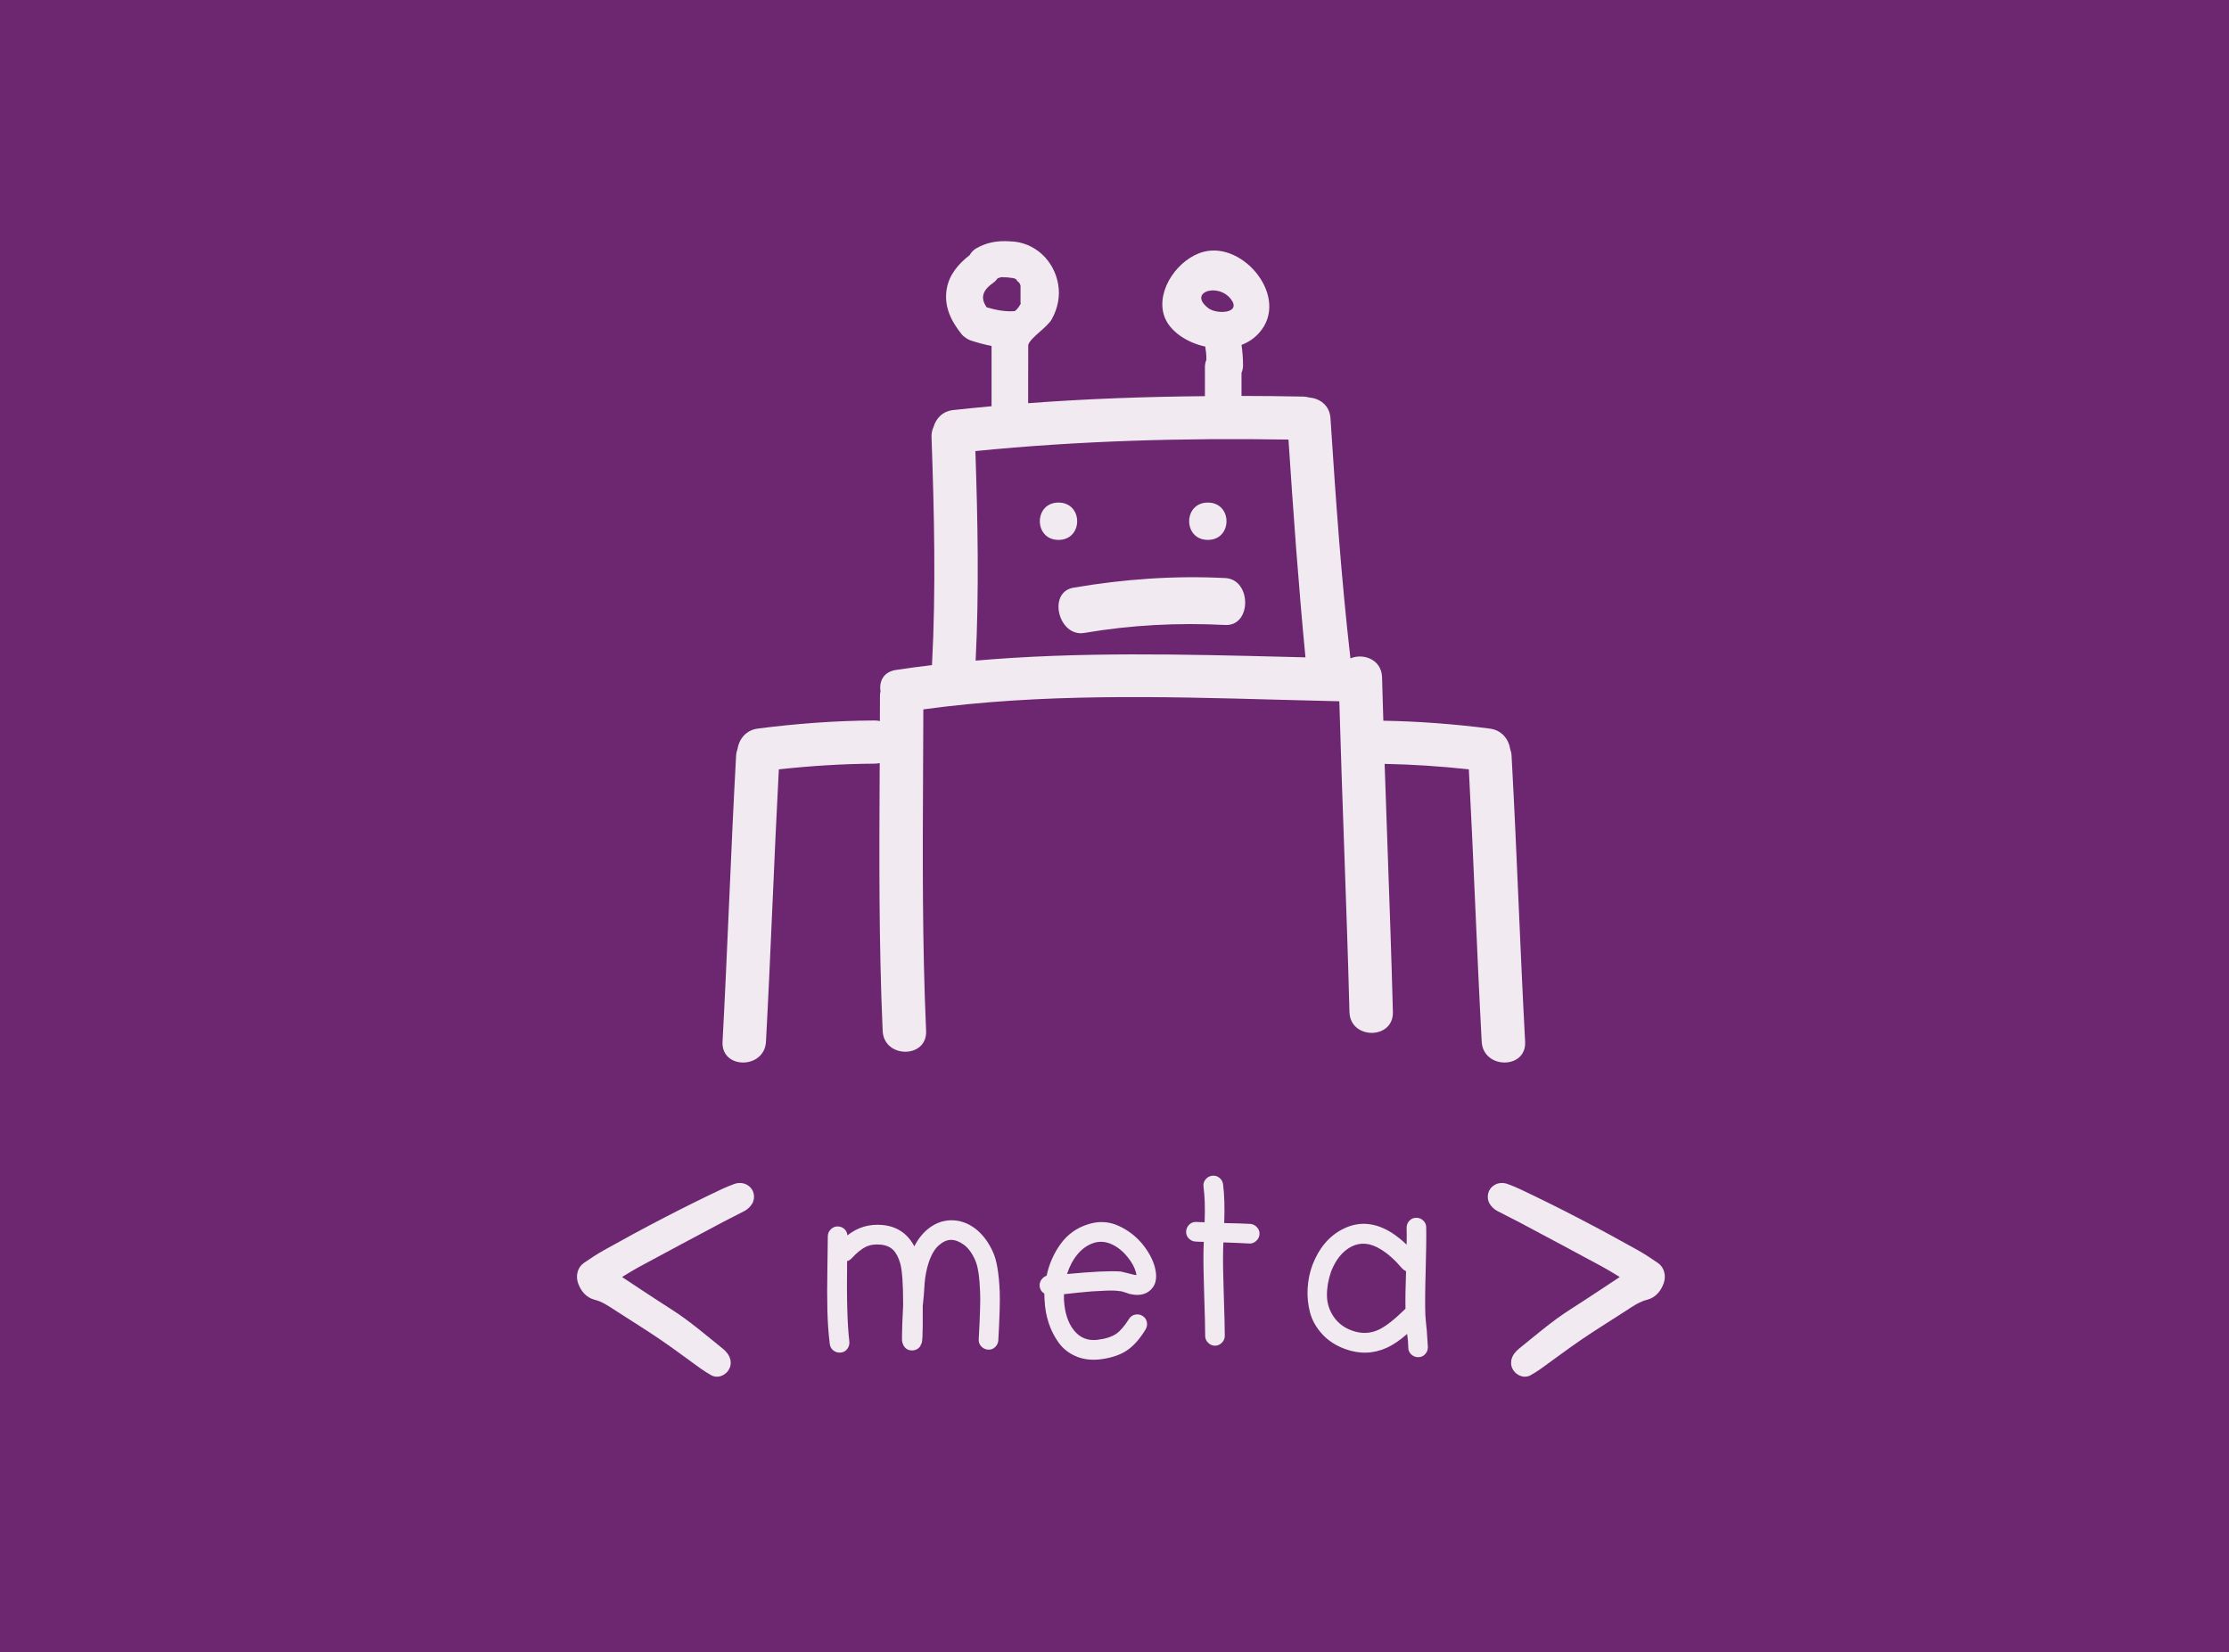 <svg xmlns="http://www.w3.org/2000/svg" fill="none" viewBox="0 0 232 172" height="172" width="232">
<rect x="0" y="0" width="232" height="172" fill="#808080" stroke="none"/>
<g clip-path="url(#clip0_4567_189187)">
<rect fill="#6C2770" height="191.105" width="264.606" y="-10.076" x="-14.7"></rect>
<g opacity="0.9">
<path fill="white" d="M110.172 52.313C107.581 52.313 107.581 56.199 110.172 56.199C112.762 56.199 112.762 52.313 110.172 52.313Z"></path>
<path fill="white" d="M125.715 56.199C128.305 56.199 128.305 52.313 125.715 52.313C123.124 52.313 123.123 56.199 125.715 56.199Z"></path>
<path fill="white" d="M127.534 60.171C122.222 59.901 116.979 60.275 111.724 61.174C109.002 61.639 110.163 66.344 112.861 65.882C117.73 65.05 122.617 64.803 127.534 65.054C130.295 65.194 130.282 60.311 127.534 60.171Z"></path>
<path fill="white" d="M155.068 75.841C156.33 76.003 157.038 76.976 157.186 77.978C157.26 78.184 157.315 78.403 157.327 78.647C157.612 83.788 157.837 88.931 158.062 94.075L158.062 94.075L158.062 94.075C158.271 98.861 158.481 103.647 158.739 108.43C158.895 111.328 154.375 111.313 154.219 108.43C153.96 103.637 153.749 98.842 153.538 94.047L153.538 94.046C153.333 89.391 153.128 84.735 152.88 80.081C149.967 79.765 147.047 79.569 144.115 79.513C144.211 82.374 144.313 85.235 144.415 88.096L144.415 88.1V88.1V88.1C144.621 93.846 144.826 99.592 144.976 105.34C145.051 108.24 140.531 108.233 140.455 105.34C140.307 99.609 140.104 93.881 139.901 88.152L139.901 88.152L139.901 88.151C139.722 83.1 139.542 78.049 139.401 72.997C137.308 72.95 135.214 72.893 133.12 72.836L133.12 72.836L133.12 72.836C120.758 72.498 108.38 72.161 96.103 73.841C96.098 75.876 96.088 77.912 96.077 79.948C96.031 89.069 95.985 98.189 96.391 107.306C96.52 110.206 91.999 110.194 91.871 107.306C91.465 98.189 91.512 89.069 91.559 79.947V79.946L91.562 79.429C91.394 79.467 91.216 79.49 91.024 79.49C87.689 79.508 84.372 79.723 81.064 80.082C80.816 84.721 80.612 89.362 80.408 94.002L80.407 94.002C80.196 98.813 79.984 103.623 79.724 108.431C79.569 111.314 75.048 111.329 75.204 108.431C75.464 103.618 75.675 98.803 75.886 93.988C76.109 88.874 76.333 83.76 76.616 78.648C76.631 78.4 76.686 78.182 76.759 77.976C76.908 76.974 77.615 76 78.877 75.838C82.912 75.319 86.954 75.016 91.024 74.995C91.223 74.994 91.407 75.019 91.58 75.057L91.58 75.054C91.584 74.19 91.587 73.328 91.588 72.466C91.588 72.277 91.609 72.103 91.645 71.94C91.487 70.943 91.938 69.936 93.247 69.737C94.498 69.545 95.751 69.383 97.004 69.232C97.423 61.317 97.236 53.411 96.955 45.493C96.941 45.091 97.022 44.751 97.161 44.461C97.403 43.586 98.084 42.807 99.216 42.683C100.545 42.536 101.875 42.407 103.204 42.284V36.009C102.493 35.876 101.792 35.685 101.112 35.465C100.868 35.387 100.647 35.267 100.456 35.117C100.329 35.036 100.211 34.943 100.113 34.821C99 33.435 98.234 31.919 98.533 30.1C98.782 28.59 99.762 27.462 100.925 26.555C101.084 26.272 101.311 26.023 101.608 25.852C102.675 25.243 103.773 25.031 105.107 25.12C107.705 25.174 109.723 27.122 110.14 29.608C110.353 30.874 110.089 32.1 109.475 33.22C109.251 33.629 108.751 34.07 108.258 34.506L108.258 34.506C107.699 35 107.149 35.486 107.02 35.907C107.012 35.935 107.012 41.97 107.012 41.97C113.137 41.505 119.27 41.292 125.412 41.236V38.217C125.412 37.929 125.467 37.679 125.561 37.459L125.561 37.394L125.56 37.327V37.327C125.56 37.229 125.56 37.132 125.555 37.036C125.548 36.912 125.538 36.789 125.527 36.667C125.52 36.623 125.51 36.551 125.5 36.486C125.49 36.423 125.482 36.367 125.479 36.353C125.462 36.259 125.456 36.167 125.449 36.073C123.712 35.724 121.664 34.54 121.137 32.776C120.34 30.108 122.68 26.895 125.27 26.211C129.478 25.101 134.301 31.039 131.04 34.665C130.521 35.243 129.899 35.642 129.223 35.9C129.324 36.617 129.377 37.332 129.377 38.061C129.377 38.324 129.321 38.575 129.219 38.804V41.212C131.364 41.218 133.508 41.236 135.654 41.281C135.882 41.285 136.085 41.325 136.277 41.38C137.342 41.461 138.391 42.174 138.479 43.528C139.023 51.87 139.6 60.207 140.557 68.531C141.88 67.968 143.8 68.622 143.848 70.502C143.874 71.561 143.907 72.62 143.94 73.678V73.678V73.679C143.954 74.126 143.968 74.573 143.981 75.021C147.693 75.084 151.384 75.368 155.068 75.841ZM128.08 31.089C126.907 29.632 124.402 30.201 125.175 31.462C125.292 31.652 125.483 31.859 125.766 32.078C126.641 32.752 129.317 32.638 128.08 31.089ZM102.7 31.991C101.971 30.966 102.327 30.174 103.373 29.44C103.573 29.3 103.721 29.136 103.844 28.964L103.882 28.951C103.983 28.918 104.084 28.884 104.186 28.858C104.194 28.857 104.198 28.855 104.203 28.854C104.206 28.853 104.209 28.852 104.213 28.851C104.238 28.852 104.266 28.852 104.315 28.85C104.353 28.849 104.458 28.86 104.537 28.868C104.651 28.881 104.712 28.887 104.444 28.841C104.597 28.868 104.749 28.876 104.901 28.875C104.928 28.879 104.955 28.885 104.982 28.89C105.023 28.9 105.065 28.909 105.108 28.909C105.127 28.909 105.146 28.91 105.164 28.912C105.179 28.912 105.195 28.913 105.21 28.914C105.219 28.916 105.256 28.921 105.301 28.927C105.372 28.936 105.462 28.948 105.504 28.959C105.535 28.966 105.592 28.989 105.646 29.011C105.7 29.041 105.752 29.074 105.804 29.107L105.842 29.131C105.67 29.049 106.062 29.457 106.051 29.383C106.087 29.443 106.123 29.504 106.156 29.565C106.158 29.576 106.175 29.619 106.197 29.672L106.218 29.723V31.434C106.218 31.477 106.224 31.519 106.23 31.561C106.233 31.584 106.237 31.606 106.239 31.629C106.229 31.645 106.217 31.661 106.205 31.676C106.189 31.697 106.174 31.718 106.161 31.742C106.142 31.777 106.121 31.812 106.1 31.846L106.1 31.846L106.1 31.846C106.086 31.869 106.072 31.892 106.059 31.915C106.044 31.932 106.015 31.97 105.982 32.013L105.982 32.013L105.982 32.013C105.924 32.088 105.852 32.181 105.817 32.217C105.79 32.244 105.76 32.27 105.73 32.295L105.73 32.295C105.722 32.303 105.713 32.31 105.705 32.318C105.701 32.321 105.697 32.325 105.693 32.328C105.674 32.339 105.66 32.35 105.633 32.369L105.632 32.37C105.627 32.373 105.622 32.375 105.617 32.377L105.617 32.377C105.61 32.38 105.604 32.383 105.599 32.387C104.592 32.457 103.65 32.27 102.7 31.991ZM101.521 46.952C101.766 54.227 101.911 61.492 101.548 68.764C112.325 67.829 123.129 68.102 133.954 68.376C134.595 68.392 135.235 68.408 135.875 68.424C135.147 60.878 134.606 53.319 134.108 45.755C123.219 45.578 112.357 45.872 101.521 46.952Z" clip-rule="evenodd" fill-rule="evenodd"></path>
<path fill="white" d="M169.946 132.965C169.907 132.871 169.893 132.729 169.827 132.689C168.914 132.132 168.008 131.556 167.072 131.048C164.211 129.497 161.338 127.971 158.466 126.442C157.723 126.047 156.963 125.691 156.223 125.291C156.036 125.19 155.859 125.011 155.75 124.82C155.679 124.694 155.688 124.454 155.752 124.314C155.813 124.178 155.979 124.06 156.121 124.015C156.269 123.969 156.455 123.983 156.604 124.036C157.022 124.186 157.437 124.353 157.841 124.544C161.99 126.503 166.062 128.637 170.082 130.889C170.767 131.272 171.424 131.717 172.078 132.161C172.413 132.389 172.508 132.869 172.363 133.282C172.154 133.878 171.782 134.336 171.215 134.474C170.274 134.705 169.493 135.257 168.689 135.779C167.174 136.763 165.636 137.706 164.142 138.725C162.694 139.711 161.292 140.775 159.864 141.796C159.544 142.025 159.208 142.231 158.866 142.421C158.65 142.54 158.292 142.343 158.175 142.083C158.062 141.833 158.146 141.612 158.278 141.418C158.374 141.276 158.504 141.153 158.635 141.047C160.363 139.656 162.044 138.197 163.907 137.01C165.903 135.738 167.872 134.413 169.851 133.109C169.894 133.081 169.914 133.014 169.946 132.965Z" clip-rule="evenodd" fill-rule="evenodd"></path>
<path stroke-width="1.7" stroke="white" d="M169.946 132.965C169.907 132.871 169.893 132.729 169.827 132.689C168.914 132.132 168.008 131.556 167.072 131.048C164.211 129.497 161.338 127.971 158.466 126.442C157.723 126.047 156.963 125.691 156.223 125.291C156.036 125.19 155.859 125.011 155.75 124.82C155.679 124.694 155.688 124.454 155.752 124.314C155.813 124.178 155.979 124.06 156.121 124.015C156.269 123.969 156.455 123.983 156.604 124.036C157.022 124.186 157.437 124.353 157.841 124.544C161.99 126.503 166.062 128.637 170.082 130.889C170.767 131.272 171.424 131.717 172.078 132.161C172.413 132.389 172.508 132.869 172.363 133.282C172.154 133.878 171.782 134.336 171.215 134.474C170.274 134.705 169.493 135.257 168.689 135.779C167.174 136.763 165.636 137.706 164.142 138.725C162.694 139.711 161.292 140.775 159.864 141.796C159.544 142.025 159.208 142.231 158.866 142.421C158.65 142.54 158.292 142.343 158.175 142.083C158.062 141.833 158.146 141.612 158.278 141.418C158.374 141.276 158.504 141.153 158.635 141.047C160.363 139.656 162.044 138.197 163.907 137.01C165.903 135.738 167.872 134.413 169.851 133.109C169.894 133.081 169.914 133.014 169.946 132.965"></path>
<path fill="white" d="M63.387 132.965C63.425 132.871 63.439 132.729 63.506 132.689C64.419 132.132 65.324 131.556 66.26 131.048C69.122 129.497 71.995 127.971 74.867 126.442C75.609 126.047 76.37 125.691 77.11 125.291C77.296 125.19 77.473 125.011 77.582 124.82C77.653 124.694 77.644 124.454 77.581 124.314C77.519 124.178 77.353 124.06 77.211 124.015C77.063 123.969 76.877 123.983 76.728 124.036C76.31 124.186 75.895 124.353 75.492 124.544C71.342 126.503 67.27 128.637 63.25 130.889C62.565 131.272 61.908 131.717 61.254 132.161C60.919 132.389 60.824 132.869 60.969 133.282C61.179 133.878 61.55 134.336 62.117 134.474C63.058 134.705 63.84 135.257 64.643 135.779C66.158 136.763 67.696 137.706 69.191 138.725C70.638 139.711 72.041 140.775 73.469 141.796C73.789 142.025 74.124 142.231 74.466 142.421C74.682 142.54 75.04 142.343 75.157 142.083C75.27 141.833 75.186 141.612 75.054 141.418C74.958 141.276 74.828 141.153 74.697 141.047C72.969 139.656 71.289 138.197 69.426 137.01C67.429 135.738 65.46 134.413 63.481 133.109C63.438 133.081 63.418 133.014 63.387 132.965Z" clip-rule="evenodd" fill-rule="evenodd"></path>
<path stroke-width="1.7" stroke="white" d="M63.387 132.965C63.425 132.871 63.439 132.729 63.506 132.689C64.419 132.132 65.324 131.556 66.26 131.048C69.122 129.497 71.995 127.971 74.867 126.442C75.609 126.047 76.37 125.691 77.11 125.291C77.296 125.19 77.473 125.011 77.582 124.82C77.653 124.694 77.644 124.454 77.581 124.314C77.519 124.178 77.353 124.06 77.211 124.015C77.063 123.969 76.877 123.983 76.728 124.036C76.31 124.186 75.895 124.353 75.492 124.544C71.342 126.503 67.27 128.637 63.25 130.889C62.565 131.272 61.908 131.717 61.254 132.161C60.919 132.389 60.824 132.869 60.969 133.282C61.179 133.878 61.55 134.336 62.117 134.474C63.058 134.705 63.84 135.257 64.643 135.779C66.158 136.763 67.696 137.706 69.191 138.725C70.638 139.711 72.041 140.775 73.469 141.796C73.789 142.025 74.124 142.231 74.466 142.421C74.682 142.54 75.04 142.343 75.157 142.083C75.27 141.833 75.186 141.612 75.054 141.418C74.958 141.276 74.828 141.153 74.697 141.047C72.969 139.656 71.289 138.197 69.426 137.01C67.429 135.738 65.46 134.413 63.481 133.109C63.438 133.081 63.418 133.014 63.387 132.965"></path>
<path fill="white" d="M86.364 139.901C86.228 138.754 86.146 137.598 86.117 136.433C86.087 135.267 86.087 133.8 86.117 132.032C86.146 130.264 86.16 129.147 86.16 128.681C86.16 128.409 86.262 128.171 86.466 127.967C86.67 127.763 86.908 127.661 87.18 127.661C87.452 127.661 87.685 127.748 87.88 127.923C88.074 128.098 88.181 128.321 88.2 128.593C89.269 127.738 90.503 127.379 91.901 127.515C93.378 127.67 94.466 128.409 95.165 129.73C95.593 128.894 96.137 128.239 96.797 127.763C97.458 127.287 98.177 127.039 98.954 127.02C99.867 127 100.722 127.292 101.519 127.894C102.296 128.496 102.917 129.332 103.384 130.4C103.753 131.236 103.976 132.596 104.054 134.48C104.093 135.354 104.044 137.035 103.908 139.522C103.889 139.794 103.777 140.027 103.573 140.221C103.369 140.416 103.126 140.503 102.845 140.484C102.563 140.464 102.325 140.352 102.131 140.148C101.936 139.944 101.849 139.697 101.868 139.405C102.004 136.957 102.053 135.335 102.014 134.538C101.956 132.945 101.791 131.838 101.519 131.216C101.188 130.458 100.79 129.91 100.324 129.57C99.857 129.23 99.411 129.06 98.983 129.06C98.575 129.06 98.157 129.244 97.73 129.613C97.303 129.982 96.953 130.565 96.681 131.362C96.564 131.692 96.467 132.061 96.389 132.469C96.312 132.877 96.263 133.217 96.244 133.489C96.224 133.761 96.195 134.189 96.156 134.772L96.04 135.966V138.006C96.02 138.492 96.011 138.871 96.011 139.143C95.991 139.298 95.981 139.425 95.981 139.522C95.962 139.6 95.952 139.668 95.952 139.726C95.933 139.804 95.904 139.872 95.865 139.93C95.826 140.046 95.777 140.144 95.719 140.221C95.505 140.454 95.243 140.571 94.932 140.571C94.583 140.571 94.311 140.435 94.116 140.163C94.039 140.066 93.99 139.969 93.971 139.872C93.932 139.813 93.912 139.745 93.912 139.668C93.893 139.609 93.883 139.532 93.883 139.434V138.997C93.883 138.706 93.893 138.308 93.912 137.802L94 135.879V135.704C94 133.664 93.903 132.275 93.708 131.537C93.533 130.915 93.291 130.444 92.98 130.123C92.669 129.803 92.232 129.613 91.668 129.555C91.066 129.497 90.546 129.574 90.109 129.788C89.672 130.002 89.191 130.39 88.667 130.954C88.531 131.109 88.365 131.216 88.171 131.274C88.113 135.082 88.191 137.88 88.404 139.668C88.424 139.94 88.351 140.187 88.186 140.411C88.021 140.634 87.797 140.76 87.515 140.79C87.234 140.819 86.981 140.751 86.758 140.586C86.534 140.42 86.403 140.192 86.364 139.901ZM118.287 132.732C118.268 132.654 118.248 132.557 118.229 132.441C118.093 131.916 117.801 131.382 117.354 130.838C116.849 130.216 116.286 129.769 115.664 129.497C115.042 129.225 114.43 129.186 113.828 129.381C113.187 129.594 112.628 129.988 112.152 130.561C111.676 131.134 111.312 131.819 111.06 132.615C113.721 132.363 115.586 132.275 116.655 132.353C116.752 132.373 117.228 132.489 118.083 132.703C118.161 132.703 118.229 132.713 118.287 132.732ZM108.932 132.789C109.204 131.545 109.695 130.438 110.404 129.467C111.113 128.495 112.041 127.825 113.187 127.456C114.294 127.087 115.353 127.125 116.363 127.572C117.374 128.019 118.229 128.67 118.928 129.525C119.569 130.321 119.997 131.128 120.21 131.944C120.502 133.09 120.278 133.925 119.54 134.45C119.035 134.8 118.374 134.877 117.558 134.683C117.403 134.625 117.247 134.571 117.092 134.523C116.937 134.474 116.82 134.44 116.742 134.421C116.665 134.401 116.577 134.392 116.48 134.392C116.189 134.333 115.713 134.319 115.052 134.348C114.391 134.377 113.925 134.401 113.653 134.421C113.381 134.44 112.905 134.484 112.225 134.552C111.545 134.62 111.05 134.673 110.739 134.712V135.295C110.817 136.655 111.166 137.719 111.788 138.486C112.41 139.254 113.216 139.579 114.207 139.463C115.042 139.365 115.693 139.161 116.159 138.851C116.587 138.559 117.034 138.044 117.5 137.306C117.655 137.053 117.869 136.898 118.141 136.84C118.413 136.781 118.671 136.825 118.913 136.971C119.156 137.117 119.307 137.325 119.365 137.597C119.423 137.869 119.385 138.122 119.249 138.355C118.646 139.365 117.986 140.109 117.267 140.585C116.548 141.061 115.606 141.367 114.44 141.503C113.527 141.6 112.701 141.488 111.963 141.167C111.225 140.847 110.632 140.376 110.185 139.754C109.738 139.132 109.393 138.452 109.151 137.714C108.908 136.976 108.767 136.208 108.728 135.412C108.709 135.159 108.699 134.907 108.699 134.654C108.388 134.46 108.223 134.178 108.203 133.809C108.203 133.576 108.271 133.367 108.407 133.182C108.543 132.998 108.718 132.867 108.932 132.789ZM127.303 123.289C127.439 124.358 127.478 125.698 127.42 127.311C128.586 127.33 129.489 127.359 130.13 127.398C130.402 127.418 130.635 127.534 130.83 127.748C131.024 127.962 131.111 128.204 131.092 128.476C131.072 128.748 130.956 128.982 130.742 129.176C130.528 129.37 130.286 129.458 130.014 129.438C129.372 129.399 128.479 129.36 127.332 129.322C127.313 129.671 127.303 129.972 127.303 130.225C127.284 131.313 127.308 132.853 127.376 134.844C127.444 136.836 127.478 138.239 127.478 139.055C127.478 139.327 127.376 139.565 127.172 139.769C126.968 139.973 126.73 140.075 126.458 140.075C126.186 140.075 125.948 139.973 125.744 139.769C125.54 139.565 125.438 139.327 125.438 139.055C125.438 138.239 125.404 136.826 125.336 134.815C125.268 132.804 125.244 131.255 125.263 130.167C125.263 129.895 125.273 129.594 125.292 129.263C124.982 129.263 124.69 129.254 124.418 129.234C124.146 129.215 123.913 129.103 123.719 128.899C123.524 128.695 123.437 128.452 123.456 128.17C123.476 127.889 123.588 127.651 123.792 127.456C123.996 127.262 124.243 127.175 124.535 127.194C124.826 127.214 125.108 127.223 125.38 127.223C125.438 125.747 125.399 124.513 125.263 123.522C125.224 123.25 125.292 123.002 125.467 122.779C125.642 122.556 125.87 122.424 126.152 122.386C126.434 122.347 126.686 122.415 126.91 122.59C127.133 122.764 127.264 122.998 127.303 123.289ZM146.345 132.323C146.189 132.246 146.053 132.148 145.937 132.032C145.198 131.158 144.46 130.497 143.722 130.05C142.634 129.37 141.614 129.273 140.662 129.759C139.729 130.244 139.02 131.119 138.534 132.382C138.243 133.236 138.102 134.062 138.112 134.859C138.122 135.655 138.355 136.389 138.811 137.059C139.268 137.729 139.904 138.21 140.72 138.502C141.692 138.851 142.614 138.822 143.489 138.414C144.208 138.084 145.14 137.355 146.286 136.228C146.267 135.296 146.286 133.994 146.345 132.323ZM148.443 127.749C148.462 128.74 148.443 130.284 148.385 132.382C148.326 134.403 148.317 135.909 148.356 136.9C148.375 137.23 148.424 137.754 148.501 138.473C148.56 139.231 148.598 139.814 148.618 140.222C148.618 140.513 148.521 140.761 148.326 140.965C148.132 141.169 147.894 141.271 147.612 141.271C147.331 141.271 147.088 141.174 146.884 140.98C146.68 140.785 146.578 140.552 146.578 140.28C146.578 139.911 146.539 139.435 146.461 138.852C145.704 139.513 145.004 139.989 144.363 140.28C142.964 140.921 141.517 140.97 140.021 140.426C139.049 140.076 138.248 139.556 137.616 138.867C136.985 138.177 136.562 137.424 136.349 136.608C136.135 135.792 136.052 134.957 136.101 134.102C136.15 133.247 136.32 132.431 136.611 131.654C137.291 129.905 138.33 128.672 139.729 127.953C141.381 127.098 143.081 127.214 144.829 128.302C145.373 128.652 145.898 129.07 146.403 129.556C146.422 128.934 146.422 128.351 146.403 127.807C146.403 127.516 146.5 127.268 146.694 127.064C146.889 126.86 147.127 126.758 147.408 126.758C147.69 126.758 147.933 126.855 148.137 127.049C148.341 127.244 148.443 127.477 148.443 127.749Z" clip-rule="evenodd" fill-rule="evenodd"></path>
</g>
</g>
<defs>
</defs>
</svg>

